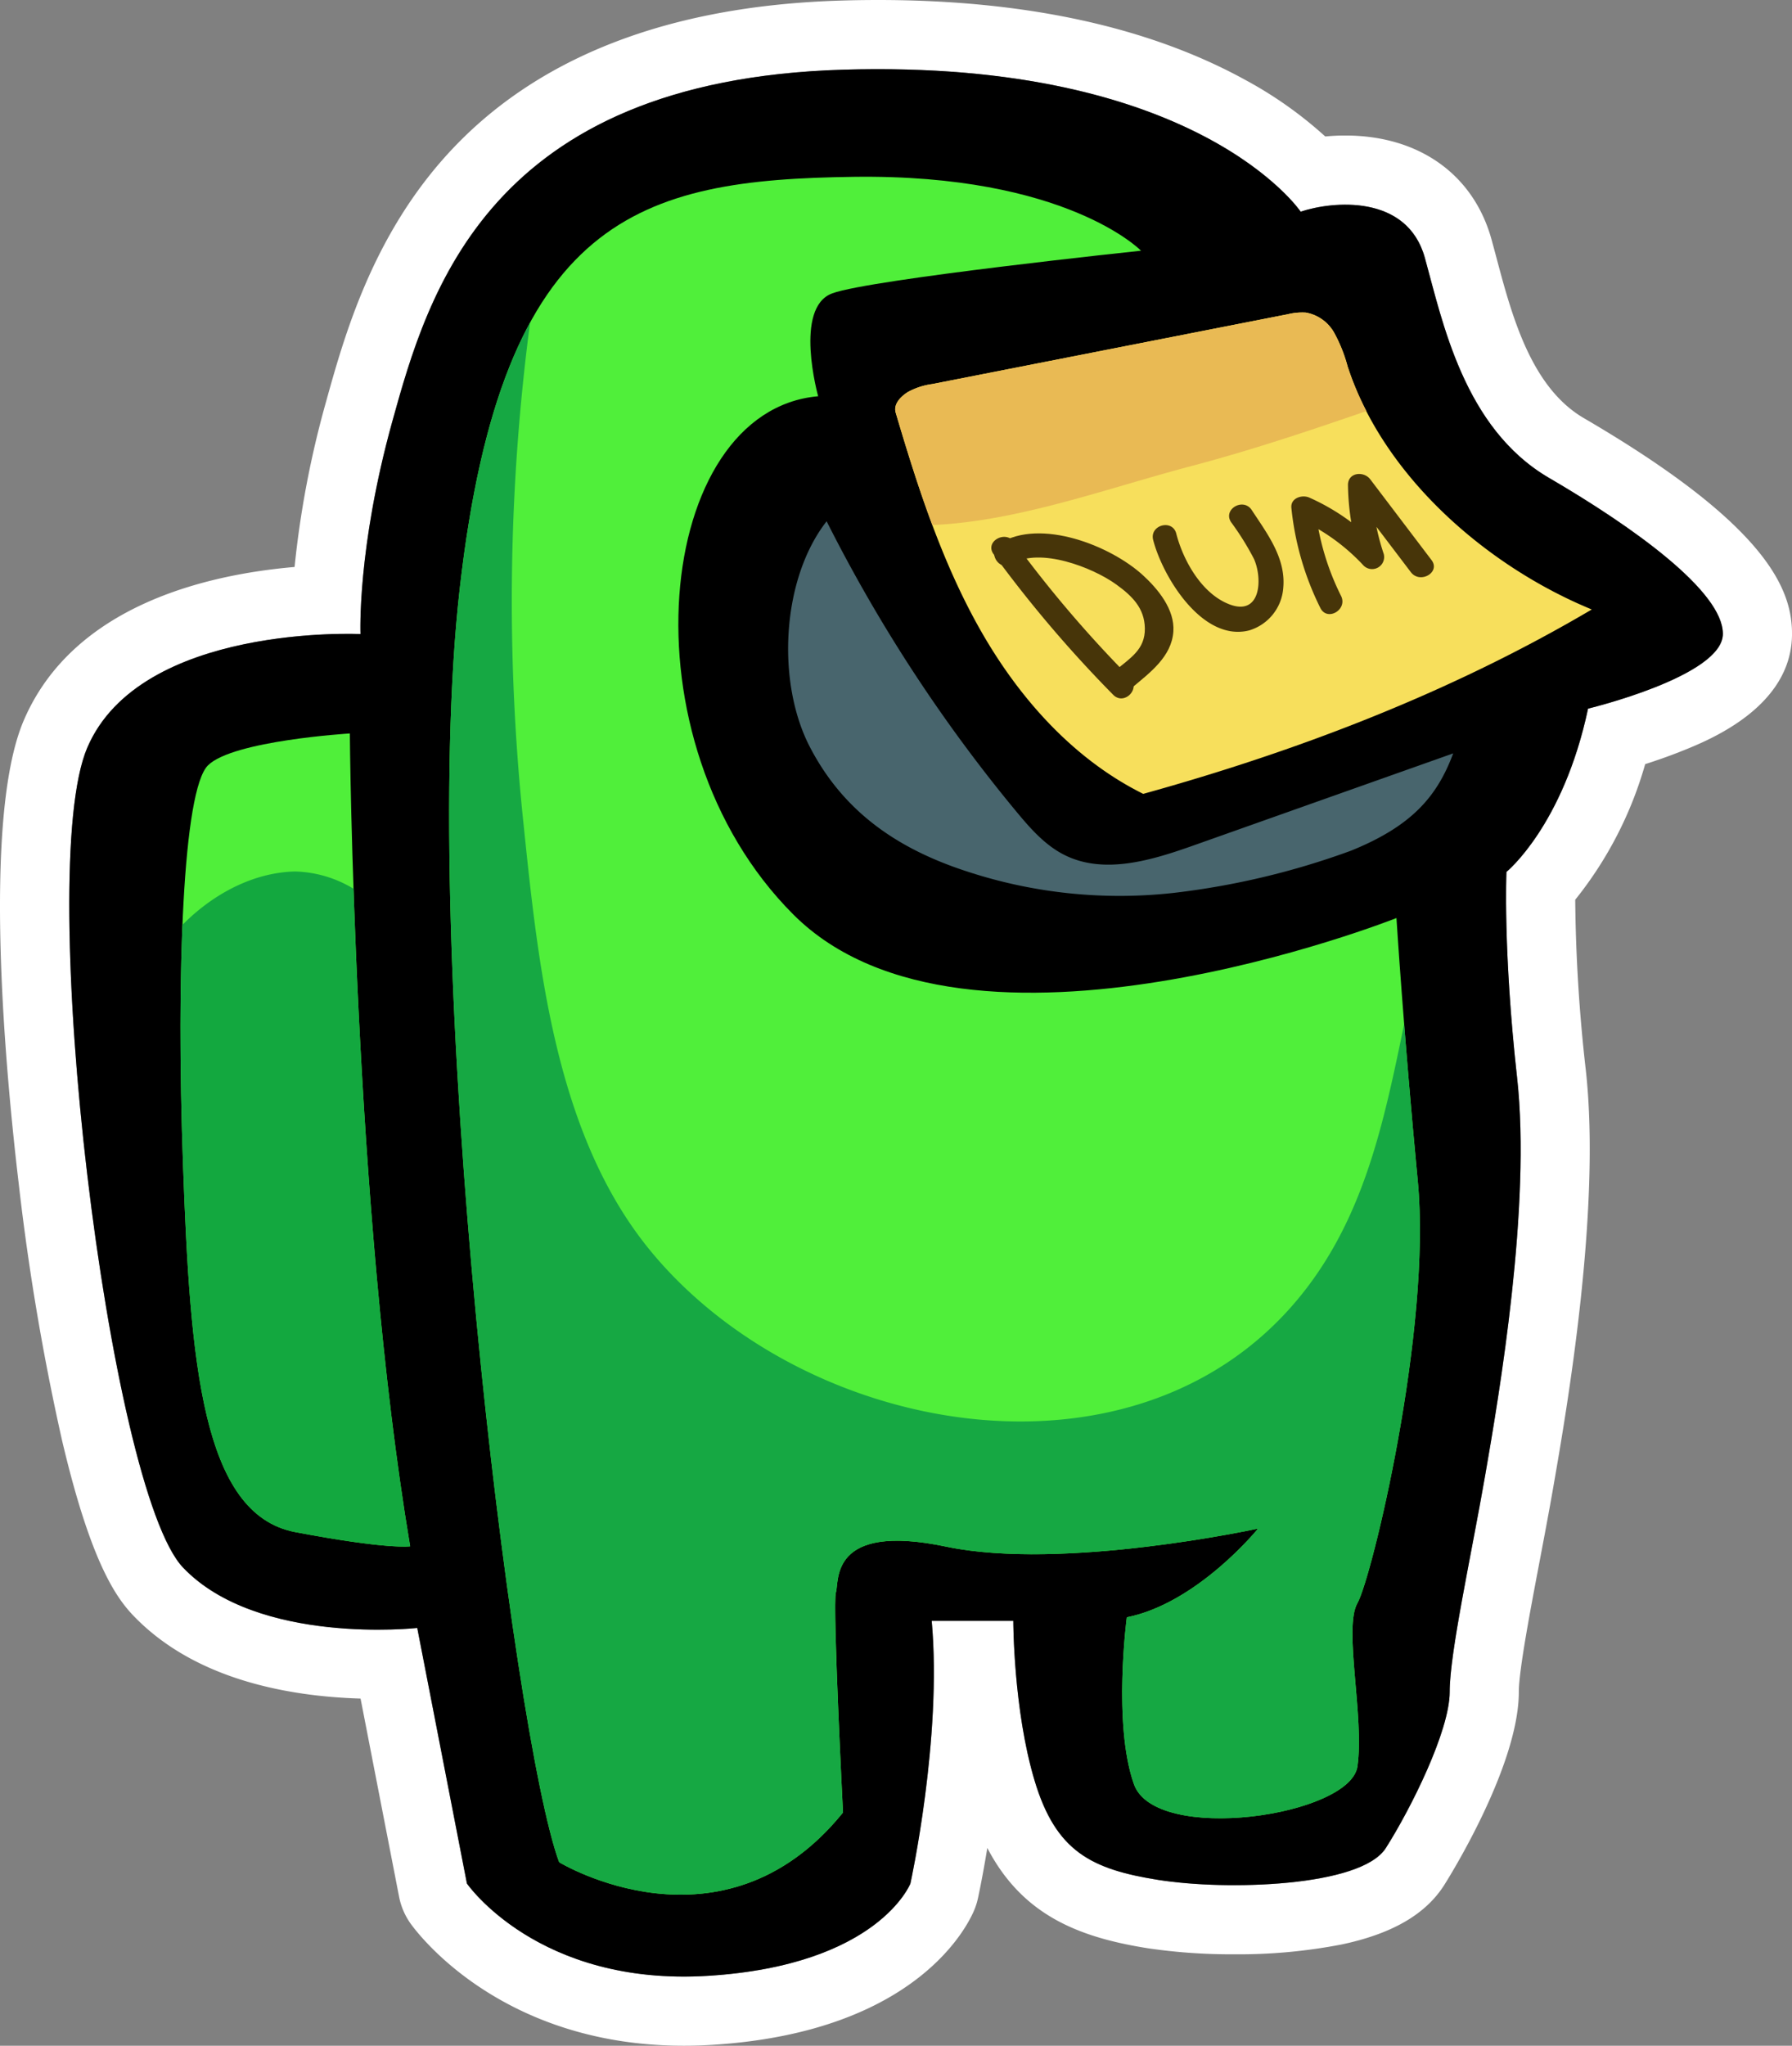 <svg xmlns="http://www.w3.org/2000/svg" viewBox="0 0 259.245 295.813"><rect x="0" y="0" width="259.245" height="295.813" fill="#808080" stroke="none"/><defs><style>.cls-1{fill:#fff;}.cls-2{fill:#50ef3a;}.cls-3{fill:#13a83f;}.cls-4{fill:#16a843;}.cls-5{fill:#48656d;}.cls-6{fill:#f7df5c;}.cls-7{fill:#e9ba54;}.cls-8{fill:#473509;}</style></defs><title>among us lime character dum</title><g id="Layer_5" data-name="Layer 5"><path class="cls-1" d="M147.888,11.585c47.241.002,61.144,20.608,61.144,20.608a21.316,21.316,0,0,1,6.459-1.01c4.671,0,9.833,1.661,11.505,7.683,2.566,9.239,5.646,24.637,17.964,31.823s25.15,16.424,25.15,22.551S250.607,104.05,250.607,104.05c-3.593,16.938-11.805,23.61-11.805,23.61s-.513,11.292,1.54,29.77-2.566,45.681-4.619,57.486-5.133,25.663-5.133,31.309-5.646,16.938-9.239,22.584c-2.497,3.923-12.675,5.368-21.926,5.368a73.302,73.302,0,0,1-10.923-.749c-9.752-1.54-14.885-4.106-17.964-14.371s-3.08-23.097-3.08-23.097H155.653c1.54,16.938-3.08,37.982-3.08,37.982s-4.619,11.805-29.256,13.345q-1.818.114-3.531.112c-22.09,0-31.371-13.457-31.371-13.457l-7.186-36.955s-2.255.251-5.686.251c-7.547,0-20.779-1.213-28.19-8.976C36.575,216.968,25.796,127.66,33.495,109.696c6.573-15.336,30.726-16.458,37.652-16.457,1.187,0,1.869.033,1.869.033s-.513-12.318,4.619-30.796S91.494,13.201,142.821,11.662c1.732-.052,3.417-.077,5.067-.077m0-10h-0c-1.758-0-3.564.027-5.367.082-25.098.753-44.285,8.268-57.027,22.338C74.604,36.028,70.63,50.333,68.001,59.799a140.52,140.52,0,0,0-4.52,23.77c-12.92,1.115-32.089,5.648-39.177,22.187-6.129,14.3-2.558,51.549-.739,66.901a349.603,349.603,0,0,0,6.259,37.127c4.031,17.158,7.62,22.577,10.297,25.381,8.81,9.229,22.304,11.713,32.908,12.034l5.571,28.651a9.999,9.999,0,0,0,1.584,3.769c.501.726,12.573,17.779,39.603,17.779,1.365,0,2.763-.044,4.155-.131,30.131-1.883,37.234-17.865,37.945-19.681a10.004,10.004,0,0,0,.455-1.5c.069-.314.666-3.069,1.356-7.286,5.02,9.617,13.039,12.895,23.245,14.506a83.325,83.325,0,0,0,12.483.871,78.364,78.364,0,0,0,15.572-1.431c7.264-1.542,12.103-4.344,14.791-8.569.441-.693,10.802-17.1,10.802-27.953,0-3.039,1.65-11.733,2.977-18.718.683-3.597,1.389-7.317,2.008-10.878,1.904-10.945,6.96-40.019,4.706-60.303a234.603,234.603,0,0,1-1.532-24.636,55.459,55.459,0,0,0,10.119-19.608c1.6-.513,3.388-1.133,5.184-1.847,3.972-1.578,16.06-6.38,16.06-16.997,0-6.343-3.423-15.62-30.111-31.189-7.649-4.462-10.411-14.813-12.63-23.13-.255-.955-.499-1.869-.738-2.731-2.61-9.396-10.513-15.006-21.141-15.006-1.02,0-1.992.051-2.906.137A58.639,58.639,0,0,0,200.989,13.124c-13.941-7.656-31.807-11.538-53.101-11.539Z" transform="translate(-20.866 -1.585)"/></g><g id="Layer_4" data-name="Layer 4"><path d="M73.017,93.271s-31.823-1.54-39.522,16.425,3.08,107.273,13.858,118.565,33.876,8.726,33.876,8.726l7.186,36.955s10.265,14.885,34.902,13.345,29.256-13.345,29.256-13.345,4.619-21.044,3.08-37.982h11.805s0,12.832,3.08,23.097,8.212,12.832,17.964,14.371,29.256,1.027,32.849-4.619,9.239-16.938,9.239-22.584,3.08-19.504,5.133-31.309,6.672-39.008,4.619-57.486-1.54-29.769-1.54-29.769,8.212-6.672,11.805-23.61c0,0,19.504-4.685,19.504-10.812s-12.832-15.365-25.15-22.551-15.398-22.584-17.964-31.823-13.345-8.212-17.964-6.672c0,0-14.885-22.07-66.211-20.531S82.769,43.998,77.636,62.475,73.017,93.271,73.017,93.271Z" transform="translate(-20.866 -1.585)"/><path class="cls-2" d="M80.203,225.181c-8.212-48.76-8.726-117.538-8.726-117.538s-16.938,1.027-20.531,4.619-4.619,29.769-3.593,57.999,2.702,50.3,16.236,52.866S80.203,225.181,80.203,225.181Z" transform="translate(-20.866 -1.585)"/><path class="cls-3" d="M63.506,127.602c-6.12.159-11.922,3.341-16.244,7.716-.415,9.994-.369,22.257.092,34.943,1.027,28.23,2.702,50.3,16.236,52.866s16.613,2.053,16.613,2.053c-5.266-31.269-7.366-70.768-8.196-95.084A17.077,17.077,0,0,0,63.506,127.602Z" transform="translate(-20.866 -1.585)"/><path class="cls-2" d="M185.935,37.838s-10.779-11.102-41.575-10.684S93.547,32.706,87.388,86.599s7.699,166.298,14.371,184.263c0,0,23.61,14.371,41.061-7.186,0,0-1.54-30.283-1.027-31.823s-1.027-10.182,15.911-6.631,45.167-2.608,45.167-2.608-8.726,10.779-18.991,12.832c0,0-2.053,15.398,1.027,24.124s31.309,4.619,32.336-2.566-2.053-20.017,0-23.61,10.779-39.522,8.726-61.079-3.08-37.982-3.08-37.982-62.105,24.637-87.255-.513-20.017-72.884,3.593-74.937c0,0-3.593-12.832,2.053-14.885S185.935,37.838,185.935,37.838Z" transform="translate(-20.866 -1.585)"/><path class="cls-4" d="M225.97,172.314c-.82-8.607-1.475-16.391-1.968-22.643-2.681,12.901-5.278,25.812-13.083,36.785-22.868,32.149-73.246,23.692-96.018-4.084-13.766-16.791-16.208-41.403-18.36-62.245a307.535,307.535,0,0,1,1.01-71.892c-4.756,8.713-8.18,21.007-10.163,38.365-6.159,53.893,7.699,166.298,14.371,184.263,0,0,23.61,14.371,41.061-7.186,0,0-1.54-30.283-1.027-31.823s-1.026-10.182,15.911-6.631,45.167-2.608,45.167-2.608-8.726,10.779-18.991,12.832c0,0-2.053,15.398,1.027,24.124s31.309,4.619,32.336-2.566-2.053-20.017,0-23.61S228.023,193.871,225.97,172.314Z" transform="translate(-20.866 -1.585)"/><path class="cls-5" d="M231.096,110.524q-18.776,6.654-37.552,13.309c-6.052,2.145-12.917,4.255-18.663,1.391-2.828-1.41-4.975-3.863-6.991-6.296a222.846,222.846,0,0,1-27.436-41.965c-6.521,8.327-7.302,23.235-2.431,32.623s12.68,14.744,22.739,18.011a70.653,70.653,0,0,0,30.007,3.088,112.142,112.142,0,0,0,25.553-6.095C224.996,121.074,228.747,116.854,231.096,110.524Z" transform="translate(-20.866 -1.585)"/><path class="cls-6" d="M251.144,89.715c-15.334-6.304-30.198-19.367-35.319-35.136a21.844,21.844,0,0,0-1.932-4.853,5.893,5.893,0,0,0-4.115-2.944,8.506,8.506,0,0,0-2.582.237L155.719,57.123a10.092,10.092,0,0,0-3.54,1.165c-1.054.671-2.089,1.764-1.734,2.962,3.202,10.824,6.698,21.663,12.275,31.477s13.424,18.633,23.534,23.652C208.867,110.108,230.929,101.632,251.144,89.715Z" transform="translate(-20.866 -1.585)"/><path class="cls-7" d="M193.046,69.024c8.693-2.291,17.087-5.098,25.495-7.998a43.675,43.675,0,0,1-2.717-6.447,21.843,21.843,0,0,0-1.932-4.853,5.893,5.893,0,0,0-4.115-2.944,8.506,8.506,0,0,0-2.582.237L155.719,57.123a10.09,10.09,0,0,0-3.54,1.165c-1.054.671-2.089,1.764-1.734,2.962,1.615,5.459,3.306,10.92,5.3,16.253C168.131,76.984,181.157,72.158,193.046,69.024Z" transform="translate(-20.866 -1.585)"/><path class="cls-8" d="M164.606,81.713a180.555,180.555,0,0,0,17.309,20.345c1.57,1.588,4.02-.862,2.45-2.45A174.586,174.586,0,0,1,167.597,79.964c-1.304-1.781-4.311-.054-2.992,1.749Z" transform="translate(-20.866 -1.585)"/><path class="cls-8" d="M167.244,83.136c4.043-2.492,11.724.521,15.081,2.945,2.301,1.662,4.116,3.413,4.165,6.349.052,3.084-2.097,4.283-4.294,6.135-1.707,1.439.755,3.879,2.45,2.45,2.557-2.155,5.715-4.456,5.969-8.112.222-3.189-2.225-6.154-4.431-8.166-4.657-4.248-14.759-8.247-20.688-4.592-1.895,1.168-.157,4.166,1.749,2.992Z" transform="translate(-20.866 -1.585)"/><path class="cls-8" d="M187.694,79.668c1.375,5.326,7.141,14.806,13.907,13.067a6.943,6.943,0,0,0,4.912-6.138c.399-4.32-2.329-7.851-4.558-11.257-1.216-1.858-4.217-.124-2.992,1.749a39.607,39.607,0,0,1,3.314,5.319c1.269,2.847,1.007,8.319-3.562,6.561-4.008-1.542-6.673-6.322-7.68-10.222-.557-2.157-3.899-1.243-3.341.921Z" transform="translate(-20.866 -1.585)"/><path class="cls-8" d="M214.872,87.751a36.997,36.997,0,0,1-3.72-12.714L208.546,76.533a29.116,29.116,0,0,1,9.616,6.863,1.745,1.745,0,0,0,2.895-1.685,32.949,32.949,0,0,1-1.719-9.935l-3.228.874L224.97,84.32c1.331,1.753,4.341.029,2.992-1.749l-8.859-11.67c-.955-1.258-3.278-1.013-3.228.874a36.105,36.105,0,0,0,1.842,10.856l2.895-1.685a31.462,31.462,0,0,0-10.317-7.404c-1.056-.472-2.759.048-2.607,1.496a41.834,41.834,0,0,0,4.193,14.462c.993,1.996,3.982.243,2.992-1.749Z" transform="translate(-20.866 -1.585)"/></g></svg>